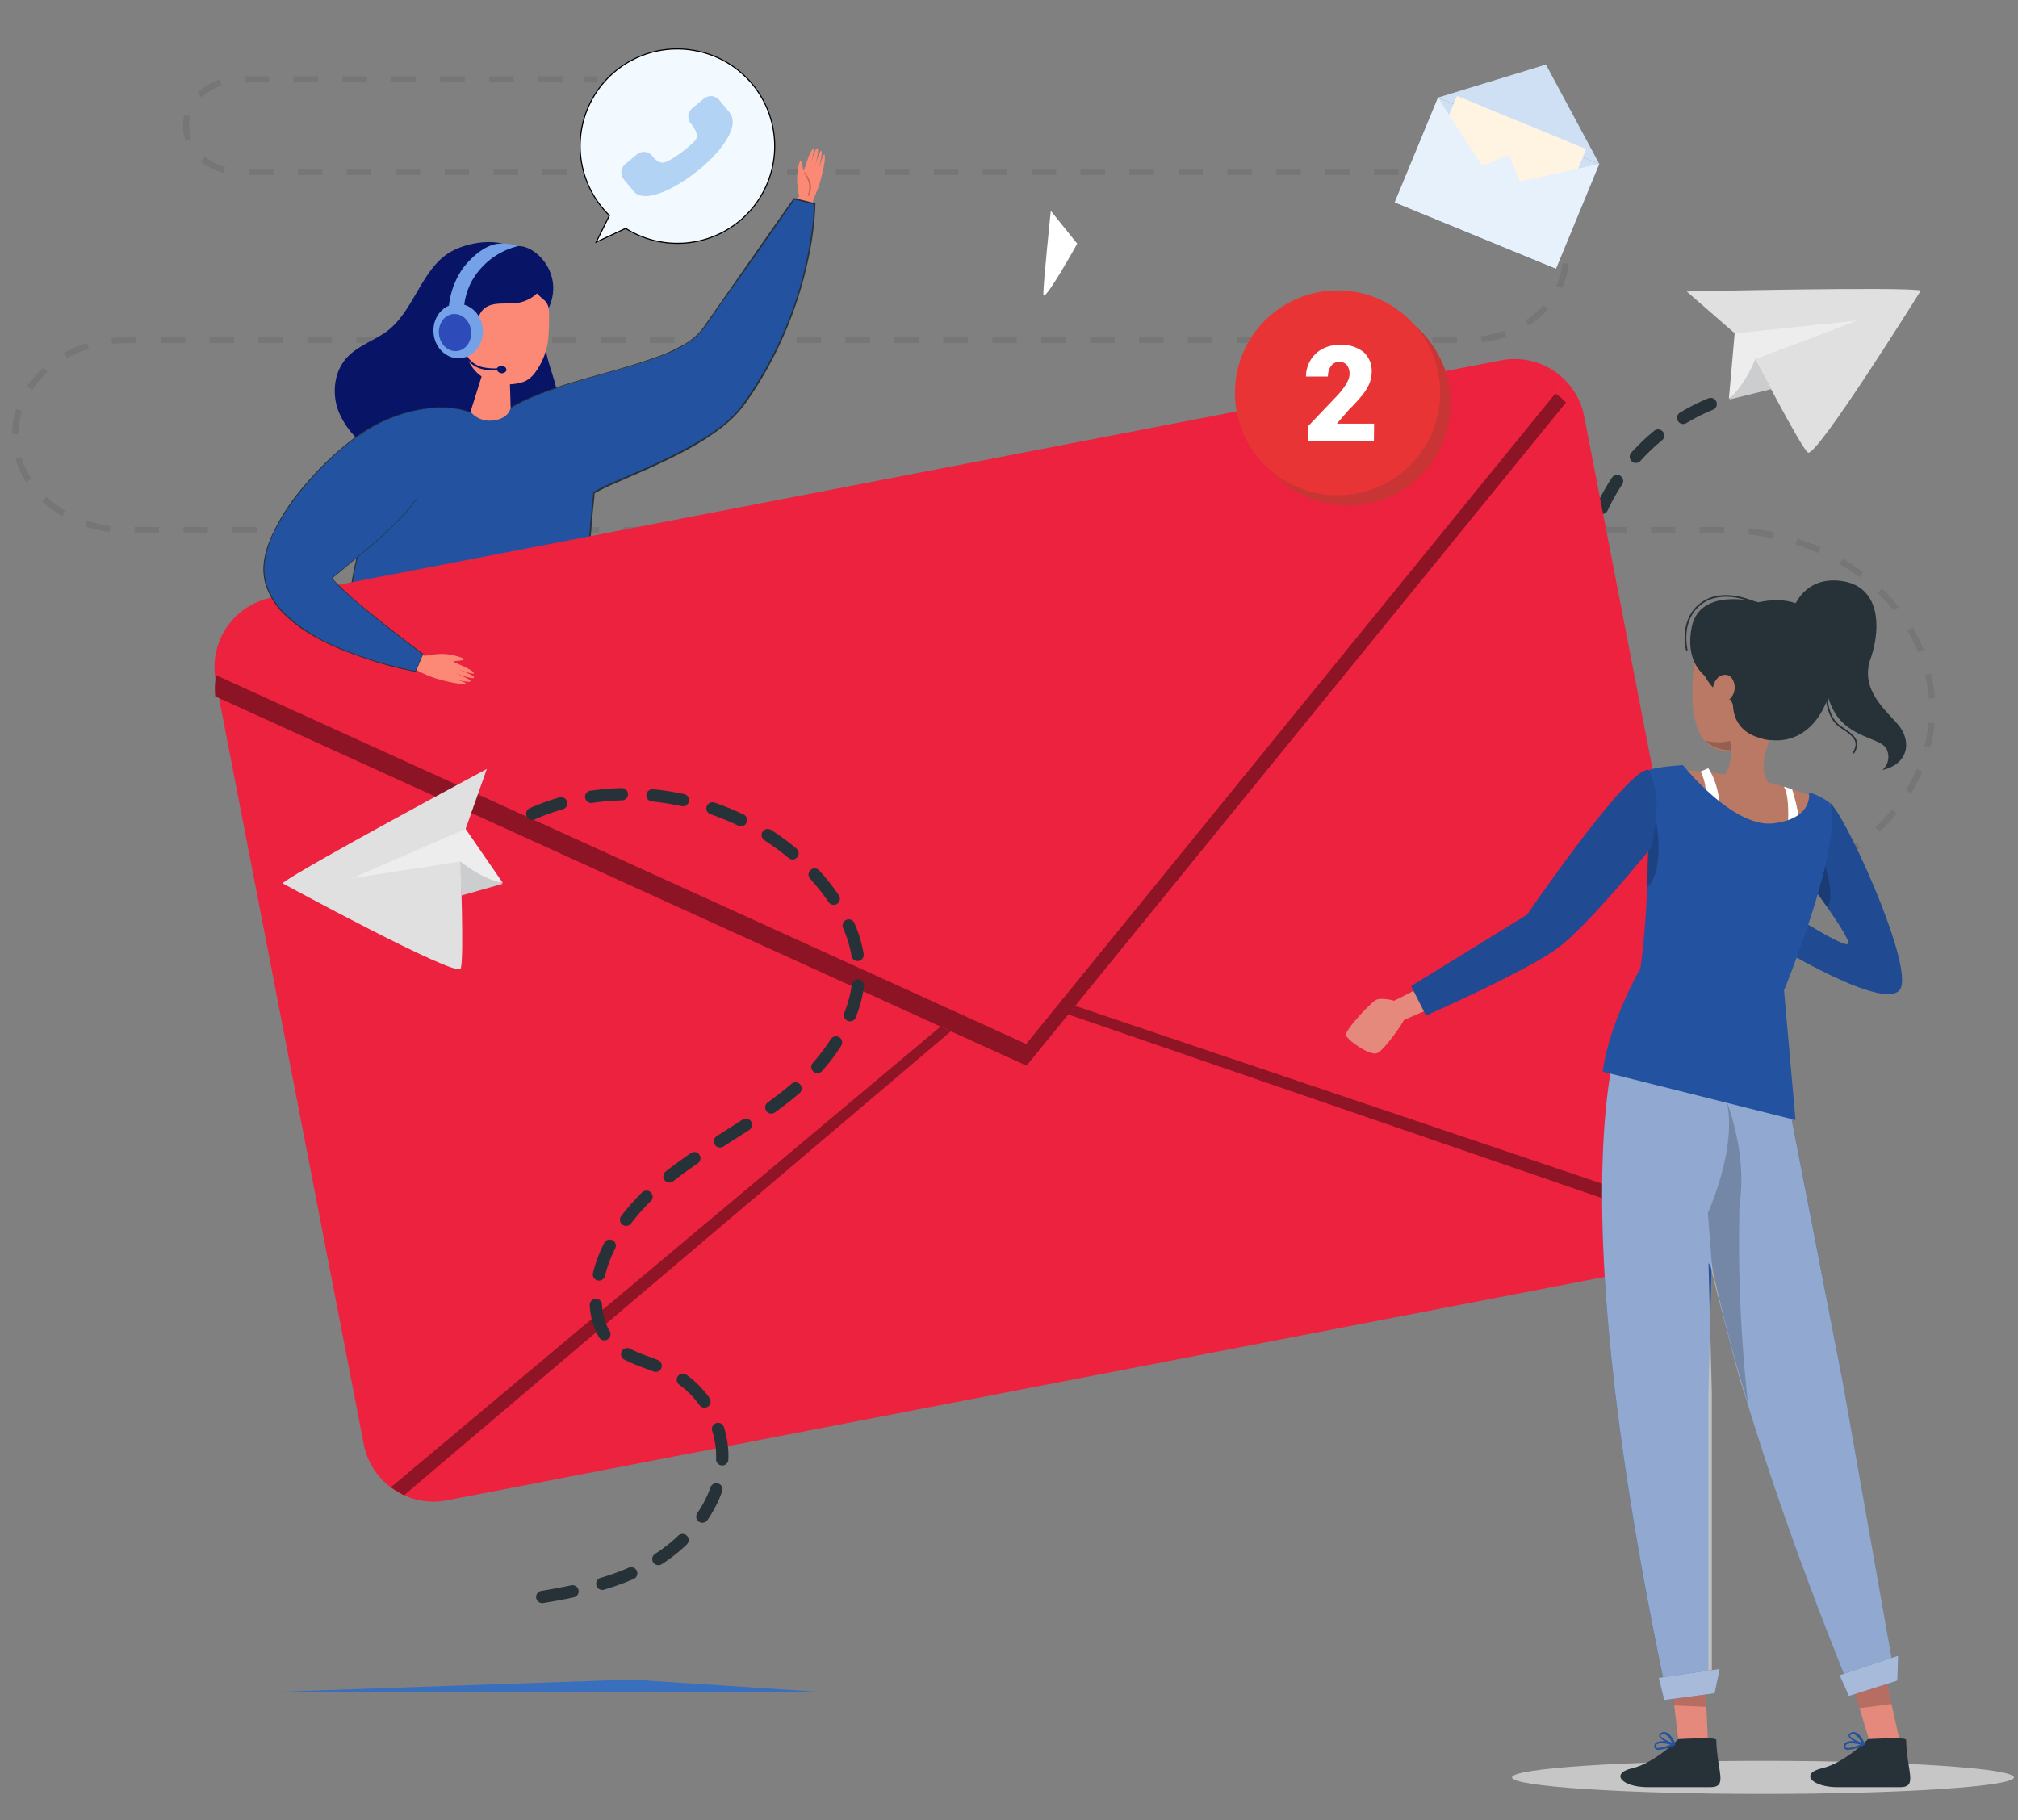 <svg xmlns="http://www.w3.org/2000/svg" viewBox="0 0 500 451"><rect x="0" y="0" width="500" height="451" fill="#808080" stroke="none"/><defs><style>.cls-1,.cls-30,.cls-31,.cls-34{isolation:isolate;}.cls-2,.cls-36,.cls-5,.cls-6{fill:none;}.cls-2,.cls-36{stroke:#263238;stroke-linecap:round;}.cls-2,.cls-5,.cls-6,.cls-7{stroke-miterlimit:10;}.cls-2{stroke-width:3.05px;stroke-dasharray:7.62;}.cls-3{fill:#c6c6c6;}.cls-4{opacity:0.35;}.cls-5,.cls-6{stroke:#636363;stroke-width:1.52px;}.cls-6{stroke-dasharray:6.06 6.06;}.cls-7{fill:#f3faff;stroke:#000;stroke-width:0.27px;}.cls-8{fill:#b3d3f4;}.cls-9{fill:#cfe0f5;}.cls-10{fill:#fff4e1;}.cls-11,.cls-12{fill:#e6f1fc;}.cls-12{mix-blend-mode:multiply;}.cls-13{fill:#fc8975;}.cls-14{fill:#cc6658;}.cls-15{fill:#081466;}.cls-16{fill:#2352a1;}.cls-17{fill:#263238;}.cls-18{fill:#75a1e9;}.cls-19{fill:#2d4cba;}.cls-20{fill:#396fbc;}.cls-21{fill:#ec223f;}.cls-22{opacity:0.4;}.cls-23{opacity:0.41;}.cls-24{fill:#c93535;}.cls-25{fill:#e83434;}.cls-26,.cls-34{fill:#fff;}.cls-27{fill:#cccdce;}.cls-28{fill:#e0e0e0;}.cls-29{fill:#ededed;}.cls-30{opacity:0.1;}.cls-31{opacity:0.2;}.cls-32{fill:#e4897b;}.cls-33{opacity:0.5;}.cls-34{opacity:0.6;}.cls-35{fill:#b97964;}.cls-36{stroke-linejoin:round;stroke-width:0.41px;}</style></defs><title>expert-direct-marketing-services</title><g class="cls-1"><g id="Layer_1" data-name="Layer 1"><path class="cls-2" d="M423.85,100.12a51.31,51.31,0,0,0-31.29,40.81"/><ellipse class="cls-3" cx="436.82" cy="440.44" rx="62.18" ry="4.1"/><g class="cls-4"><line class="cls-5" x1="241.56" y1="220.05" x2="244.59" y2="220.05"/><path class="cls-6" d="M250.64,220.05H426.83c28.66,0,51.89-19.86,51.89-44.36s-23.23-44.36-51.89-44.36H31.28c-15.2,0-27.53-10.54-27.53-23.53h0c0-13,12.33-23.53,27.53-23.53H363.64c13.46,0,24.37-9.33,24.37-20.84S377.1,42.59,363.64,42.59H59.5c-7.41,0-13.41-5.13-13.41-11.46s6-11.46,13.41-11.46h82.37"/><line class="cls-5" x1="144.9" y1="19.67" x2="147.93" y2="19.67"/></g><path class="cls-7" d="M171.82,12.47A24.05,24.05,0,0,0,151,53.4L147.72,60l7.3-3.41a24.08,24.08,0,1,0,16.8-44.12Z"/><path class="cls-8" d="M157.07,47.48l-2.49-3a2.71,2.71,0,0,1,.34-3.82l2.87-2.39a2.72,2.72,0,0,1,3.82.35s1.33,2,2.88,1.63c1.77-.4,5.62-3.2,7.69-5.38,1.46-1.52-1-4.22-1-4.22a2.71,2.71,0,0,1,.34-3.82l2.87-2.38a2.71,2.71,0,0,1,3.82.34l2.49,3C186.33,34.51,162,53.33,157.07,47.48Z"/><polygon class="cls-9" points="383.04 63.48 350.14 49.42 356.28 24.18 396.26 40.62 383.04 63.48"/><polygon class="cls-9" points="396.26 40.62 356.28 24.18 383.04 16 396.26 40.62"/><polygon class="cls-10" points="381.86 63.91 349.85 50.75 360.99 23.76 393 36.92 381.86 63.91"/><polygon class="cls-11" points="356.28 24.18 345.56 50.13 370.54 46.29 356.28 24.18"/><polygon class="cls-11" points="396.26 40.62 385.55 66.57 370.54 46.29 396.26 40.62"/><polygon class="cls-12" points="385.55 66.57 345.56 50.13 373.86 38.4 385.55 66.57"/><polygon class="cls-11" points="385.55 66.57 345.56 50.13 372.33 41.94 385.55 66.57"/><path class="cls-13" d="M196.26,51.32,198,48.59a19.72,19.72,0,0,1-.5-4.41c0-1.1.36-4,.8-4.25s.64,2.46.83,2.35,1.6-5.39,2.39-5.32c.4,0-1,5.17-1,5.17s1.36-5.57,2-5.37-.87,5.5-.87,5.5,1.31-5,1.84-4.88-.84,5.08-.84,5.08,1.29-4.38,1.58-4.13c.44.38-.05,3.39-1.31,7.64-.22.74-1.28,3.18-1.34,3.37S200.34,54,200.34,54"/><path class="cls-14" d="M199.24,42.88a9.72,9.72,0,0,1,1.2,2.57,5.65,5.65,0,0,1-.31,2.93.14.14,0,0,0,.26.11,4.25,4.25,0,0,0,.49-3,8,8,0,0,0-1.43-2.72c-.09-.12-.3,0-.21.13Z"/><path class="cls-15" d="M130.49,64.58c-3.5-6.15-13-5.22-18.41-2.4-7.69,4-9.52,15.39-16.7,20.26-3.18,2.16-7,3.43-9.57,6.33-3,3.38-3.56,8.53-2.07,12.81a19.7,19.7,0,0,0,8.62,10,41.69,41.69,0,0,0,12.49,4.63c6.93,1.59,14.31,2.44,21,.11s12.56-8.59,12.53-15.84c0-6.14-4-11.87-3.35-18"/><path class="cls-16" d="M196.8,49.24s-18.36,26.29-22.56,32.27c-6.53,9.3-33.37,11.1-47.72,19.58l-10,1.08c-4.73,1-21,12.54-22.56,17.21C90.53,130,87,140.83,86.4,152c-.21,3.8-.09,7.61,0,11.42L87,180a1.8,1.8,0,0,0,.25,1.05,1.77,1.77,0,0,0,1,.5c18,4.15,36.78,1.91,55.12-.34a3.07,3.07,0,0,0,1.8-.63,3.11,3.11,0,0,0,.66-2.22c.1-3.53-.1-7.05-.24-10.57a304.22,304.22,0,0,1,1.61-45.67c5.68-3.56,29.17-10.92,37-21.86,17.6-24.51,17.6-49.75,17.6-49.75Z"/><path class="cls-17" d="M196.64,49.15,192,55.75l-9.51,13.61L174.58,80.7A15.27,15.27,0,0,1,170.05,85a39.75,39.75,0,0,1-7.84,3.61c-6.54,2.35-13.32,4-20,6-3.33,1-6.64,2.09-9.85,3.42-1.46.61-2.91,1.27-4.31,2-.33.17-.66.34-1,.53a4.86,4.86,0,0,1-.61.36,3.39,3.39,0,0,1-.64.07l-6.76.73a14.73,14.73,0,0,0-4.07.77,40.19,40.19,0,0,0-6.39,3.53,89.57,89.57,0,0,0-7.37,5.33,41.12,41.12,0,0,0-5.82,5.45A9.38,9.38,0,0,0,94,119c-.33.76-.54,1.6-.8,2.39-.37,1.16-.75,2.31-1.12,3.47-2.94,9.26-5.54,18.74-5.9,28.51-.18,5.12.11,10.25.27,15.36q.14,3.81.25,7.6c0,1.26.06,2.52.13,3.77a1.45,1.45,0,0,0,1,1.53,26.07,26.07,0,0,0,3.61.78c1.2.23,2.41.43,3.62.6,2.39.35,4.8.6,7.21.77a128.73,128.73,0,0,0,14.7.14c5-.21,10-.65,15-1.18,2.45-.26,4.9-.55,7.36-.84l3.66-.45a3.92,3.92,0,0,0,2.31-.73,3.35,3.35,0,0,0,.72-2.35c0-1.28,0-2.56,0-3.83-.05-2.6-.19-5.19-.29-7.78q-.27-7.57-.17-15.16t.59-15.41c.16-2.52.36-5,.58-7.56.11-1.26.23-2.51.36-3.77.06-.61.13-1.21.19-1.82a3,3,0,0,1,.07-.79s.19-.11.24-.15a54.2,54.2,0,0,1,5.6-2.67c2.66-1.17,5.33-2.32,8-3.52,6-2.74,12.1-5.72,17.38-9.77a29.11,29.11,0,0,0,6.14-6.2,93.87,93.87,0,0,0,7.36-12.26,97.59,97.59,0,0,0,7.83-21.75,82.46,82.46,0,0,0,2.06-13.54c0-.62.07-1.25.07-1.87a.18.18,0,0,0-.13-.18l-5-1.25a.19.19,0,0,0-.1.36l5,1.24-.14-.17a54.37,54.37,0,0,1-.64,7.42,95.09,95.09,0,0,1-4.52,18.36A94.72,94.72,0,0,1,184.15,100c-3.63,5.06-9.32,8.49-14.72,11.39s-11.1,5.3-16.73,7.78a49.83,49.83,0,0,0-5.36,2.58c-.12.08-.25.13-.32.26a2.64,2.64,0,0,0-.08.7c0,.35-.07.69-.11,1-.13,1.26-.26,2.51-.37,3.77q-.36,3.78-.61,7.56-1,15-.54,30c.08,2.54.21,5.09.3,7.63,0,1.28.07,2.55.06,3.83,0,1.06.21,2.61-.41,3.55s-2.47.91-3.53,1l-3.67.44q-3.62.43-7.23.81a162.47,162.47,0,0,1-29.33.87c-2.5-.19-5-.48-7.48-.87-1.21-.19-2.41-.41-3.61-.65l-1.74-.38c-.77-.17-1.44-.36-1.5-1.27-.18-2.5-.17-5-.25-7.53l-.24-7.47a127.23,127.23,0,0,1,0-15,88.82,88.82,0,0,1,2.54-14.37c1.19-4.71,2.66-9.35,4.16-14a14.07,14.07,0,0,1,1.46-3.69,18.48,18.48,0,0,1,2.1-2.48,57.71,57.71,0,0,1,6.51-5.58,81.54,81.54,0,0,1,7.37-5,19.87,19.87,0,0,1,5.61-2.69,13.71,13.71,0,0,1,1.57-.18l3.45-.38,3.43-.37a10.71,10.71,0,0,0,1.61-.17,10.94,10.94,0,0,0,1.81-1c.7-.37,1.41-.71,2.12-1,1.54-.71,3.11-1.34,4.7-1.93,6.54-2.42,13.33-4.1,20-6.07,3.11-.91,6.21-1.87,9.22-3.06a31.83,31.83,0,0,0,7.06-3.68,16.61,16.61,0,0,0,3.75-4l3.47-5L188.13,62,195.77,51l1.19-1.7C197.09,49.14,196.78,49,196.64,49.15Z"/><path class="cls-13" d="M126.52,101.09l-.36-12.57-5.58.76-4,12.76a6.16,6.16,0,0,0,6,2.07C126.1,103.62,126.52,101.09,126.52,101.09Z"/><path class="cls-13" d="M114.6,83.38c-.28-4.94,1.18-10.23,3.79-13.13s7.47-3.31,11.06-2.82a6.66,6.66,0,0,1,3.42,1.38c3.54,2.94,3.31,9.71,3.06,13.87a17.13,17.13,0,0,1-3.46,9.8,6.77,6.77,0,0,1-2.54,2.07,12,12,0,0,1-11.12-1.65C116,90.66,114.81,86.89,114.6,83.38Z"/><path class="cls-15" d="M113,87.35c-1.31.61-3.35,1.05-4.37-.39-.82-1.15-.11-2.87.18-4.09a108.7,108.7,0,0,1,3.45-11.73A21.87,21.87,0,0,1,115,65.48c2.42-3.32,9.29-4.86,13.32-4.48,4.44-.3,11.5,6.92,7.64,15.31-.58-2.06-1.39-1.88-2.91-3.61a8.89,8.89,0,0,1-5.52,2.43c-2.68.24-5.78-.37-7.75,1.51s-1.6,5.35-3.06,7.74A8.3,8.3,0,0,1,113,87.35Z"/><path class="cls-13" d="M117.6,84.22a1.59,1.59,0,0,0-1.31-2c-2-.22-2.65,3-1.86,4.43.59,1.08,2.07,2,2.83.67"/><path class="cls-15" d="M121,91.71a9.75,9.75,0,0,1-1.5-.24A6.56,6.56,0,0,1,115.7,89a2.84,2.84,0,0,1-.61-1.6.22.22,0,0,1,.22-.24.24.24,0,0,1,.24.23,2.44,2.44,0,0,0,.52,1.34A6.16,6.16,0,0,0,119.63,91a14.83,14.83,0,0,0,4.27.24.23.23,0,0,1,.24.22.24.24,0,0,1-.22.25A20.09,20.09,0,0,1,121,91.71Z"/><path class="cls-15" d="M125,90.89a1.68,1.68,0,0,0-1.3-.07c-1.47.47.12,2.38,1.45,1.4a.89.89,0,0,0,.26-.29A.81.81,0,0,0,125,90.89Z"/><path class="cls-18" d="M111.22,75.94a19.55,19.55,0,0,1,3.56-9.58c2.59-3.3,6-6,9.36-6a10.66,10.66,0,0,1,4.16.65,17.76,17.76,0,0,0-9,5.34,16.17,16.17,0,0,0-4.37,10.74"/><path class="cls-18" d="M119.61,81.39c.37,3.7-2,7-5.41,7.36s-6.39-2.36-6.77-6.07,2-7,5.41-7.36S119.23,77.68,119.61,81.39Z"/><path class="cls-19" d="M116.72,82c.26,2.54-1.31,4.79-3.51,5s-4.19-1.64-4.45-4.18,1.32-4.79,3.51-5S116.46,79.44,116.72,82Z"/><polyline class="cls-20" points="156.41 416.2 204.22 419.32 64.86 419.37"/><path class="cls-21" d="M429.21,292.46l-36.7-189.29a17.34,17.34,0,0,0-4.58-8.81L254.21,258.7l-201-91.51a11.9,11.9,0,0,0,.21,1.44L90.14,357.92a17.56,17.56,0,0,0,20.57,13.87L415.31,313A17.51,17.51,0,0,0,429.21,292.46Z"/><polyline class="cls-21" points="96.83 368.57 233.04 254.39 235.59 255.56 100.1 370.52"/><polyline class="cls-21" points="429.53 304.31 261.03 247.44 259.07 249.45 427.2 307.31"/><polyline class="cls-22" points="96.83 368.57 233.04 254.39 235.59 255.56 100.1 370.52"/><polyline class="cls-22" points="429.53 304.31 261.03 247.44 259.07 249.45 427.2 307.31"/><path class="cls-21" d="M388,99.75a17.55,17.55,0,0,0-16-5.07L67.45,153.49a17.49,17.49,0,0,0-14.1,19.08l201,91.51Z"/><path class="cls-23" d="M388,99.75a17.55,17.55,0,0,0-16-5.07L67.45,153.49a17.49,17.49,0,0,0-14.1,19.08l201,91.51Z"/><path class="cls-21" d="M387.93,94.36a17.53,17.53,0,0,0-16-5.06L67.34,148.1a17.5,17.5,0,0,0-14.09,19.09l201,91.51Z"/><ellipse class="cls-24" cx="333.99" cy="99.93" rx="25.43" ry="25.38"/><ellipse class="cls-25" cx="331.41" cy="97.34" rx="25.43" ry="25.38"/><path class="cls-26" d="M340.41,109.2H324.05v-3.53l7.54-7.91c1.85-2.11,2.78-3.78,2.78-5a3.52,3.52,0,0,0-.66-2.3,2.37,2.37,0,0,0-1.91-.78,2.4,2.4,0,0,0-2,1,4.36,4.36,0,0,0-.77,2.63h-5.44a7.67,7.67,0,0,1,1.08-4,7.53,7.53,0,0,1,3-2.85,8.89,8.89,0,0,1,4.29-1,8.75,8.75,0,0,1,5.85,1.75,6.24,6.24,0,0,1,2.05,5,7.34,7.34,0,0,1-.51,2.69,12,12,0,0,1-1.61,2.75,39.83,39.83,0,0,1-3.5,3.85l-3,3.49h9.22Z"/><path class="cls-26" d="M266.9,60.39S258.61,75.31,258.52,73s1.84-20.75,1.84-20.75"/><path class="cls-27" d="M438.83,96.44,428.49,99s6.16-9.89,6.36-10.38"/><path class="cls-28" d="M475.93,72s-26.05,41.77-28,40.13-13-23.14-13-23.14l-5.11-6.39L417.92,72.23S471.55,71,475.93,72Z"/><path class="cls-29" d="M434.91,89l25.41-9.59-30.52,3.2-1.43,16.2S431.93,96.19,434.91,89Z"/><path class="cls-27" d="M114.33,221.91,124.58,219s-10.23-5.57-10.65-5.9"/><path class="cls-28" d="M70,218.88s43.23,23.53,44.14,21.14-.07-26.55-.07-26.55l1.3-8.07,5.25-14.85S73.32,215.87,70,218.88Z"/><path class="cls-29" d="M114.06,213.47l-26.84,4.17,28.14-12.24,9.22,13.39S120.21,218.3,114.06,213.47Z"/><path class="cls-2" d="M131.88,201.66c24.72-10.94,56.46-2.86,72.9,18.56,3.88,5.05,7,10.88,7.81,17.2,1.51,12-5.66,23.62-14.74,31.66s-20.1,13.55-29.83,20.78-18.59,17.06-20.2,29.06c-.62,4.66,0,9.78,3.13,13.31,3.8,4.33,10.11,5.2,15.25,7.81a23.82,23.82,0,0,1,12.7,19.13c.82,11.56-7.24,22.28-17.29,28.09s-21.82,7.67-33.29,9.43"/><g id="freepik--character-1--inject-44"><path class="cls-16" d="M444.34,226.85s12.48,8,13.55,7.05c.61-.5-2.3-5-5.09-9-2.36-3.36-4.65-6.4-4.65-6.4l2.23-8.59,2.86-11.09c3.37,1.87,20.2,38.52,17.8,45.79s-31.54-10.59-31.54-10.59Z"/><path class="cls-30" d="M444.34,226.85s12.48,8,13.55,7.05c.61-.5-2.3-5-5.09-9-2.36-3.36-4.65-6.4-4.65-6.4l2.23-8.59,2.86-11.09c3.37,1.87,20.2,38.52,17.8,45.79s-31.54-10.59-31.54-10.59Z"/><path class="cls-31" d="M450.38,209.9s4.92,10.41,2.42,15c-2.36-3.36-4.65-6.4-4.65-6.4Z"/><polygon class="cls-32" points="468.61 422.04 466.23 411.36 458.02 414.21 460.68 423.11 463.61 432.8 470.73 431.55 468.61 422.04"/><polygon class="cls-31" points="466.24 411.41 458.04 414.32 460.72 423.3 468.65 422.26 466.24 411.41"/><polygon class="cls-32" points="422.77 422.48 422.29 411.54 413.7 412.93 414.77 422.15 415.96 432.2 423.2 432.2 422.77 422.48"/><polygon class="cls-31" points="422.29 411.85 413.7 413.29 414.77 422.61 422.77 422.96 422.29 411.85"/><path class="cls-16" d="M456.67,343l-13.52-69.67-1.56-11.42a154.93,154.93,0,0,0-2.9-19.3L404,248.47s-20.49,31.45,8.42,169h10.87V344.93l.82-32a281.38,281.38,0,0,0,7.28,29.4c5.93,20.34,14.38,44.85,26.14,74.22l11.76-2.06Z"/><g class="cls-33"><path class="cls-26" d="M456.67,343l-13.54-69.67-1.07-8-.47-3.44a154.93,154.93,0,0,0-2.9-19.3L404,248.47s-3.06,4.76-5.19,18.7c-3.28,21.87-4.05,66.08,13.61,150.25h11.72V345l-.82-32a4.68,4.68,0,0,1,.86,2.41h0c2.14,8,4.22,17,7.12,27,.52,1.72,1.13,3.51,1.68,5.34,5.84,19.24,13.8,42,24.58,68.84l11.76-2.06Z"/></g><polygon class="cls-16" points="458.09 420.28 470.11 416.46 470.3 410.3 455.79 415.11 458.09 420.28"/><polygon class="cls-34" points="458.09 420.28 470.11 416.46 470.3 410.3 455.79 415.11 458.09 420.28"/><polygon class="cls-16" points="412.35 421.27 424.84 419.6 426.1 413.56 410.98 415.78 412.35 421.27"/><polygon class="cls-34" points="412.35 421.27 424.84 419.6 426.1 413.56 410.98 415.78 412.35 421.27"/><path class="cls-31" d="M431,298.47c1.95-12.48-3-25-3.21-25.6,2.77,11.47-4.64,27.73-4.64,27.73l1.16,14.81h0c2.13,8,4.23,17,7.12,27,.52,1.72,1.13,3.51,1.67,5.34A363.2,363.2,0,0,1,431,298.47Z"/><path class="cls-35" d="M431.9,153.67a18.42,18.42,0,0,0-4,.45,9.32,9.32,0,0,0-6.87,5.69,3.1,3.1,0,0,0-.12.29v.13a25.51,25.51,0,0,0-1.49,8c-.42,6.84.32,12.51,3.27,15.71h0c2.1,2.13,5.33,2.76,10.05,1.69a12.66,12.66,0,0,0,4.47-2.18,2.83,2.83,0,0,0,.28-.2C447.68,175.61,445.27,153.53,431.9,153.67Z"/><path class="cls-31" d="M431.05,182.85a13.32,13.32,0,0,1-8.47.7c2.1,2.16,5.33,2.94,10.05,1.87a12.42,12.42,0,0,0,4.47-2C435.06,182.43,432.93,182,431.05,182.85Z"/><path class="cls-35" d="M437.11,187.76h0c.16-1.21,2-6.67,2-6.67l-9.78-.31-1.45-.43s3.51,9.45-2.56,14c0,0,2.14,3.95,10.69,6.08,0,0,4.64-2.33,3.21-5.94C439.19,194.47,436.34,194.08,437.11,187.76Z"/><path class="cls-17" d="M450.08,161.6c2.64,11.09-4.11,22-11.76,21.75-5.61-.14-9.43-9.84-9.43-9.84-8.88-4-8.14-13.38-8.14-13.38C424.84,146.08,446.63,147.26,450.08,161.6Z"/><path class="cls-17" d="M438.4,183.35c-12.08-1.56-8.56-12.64-8.56-12.64s-13.45-1.27-10.68-15.32c2-10.14,16.53-6.14,16.53-6.14C461.33,143.57,458.48,186,438.4,183.35Z"/><path class="cls-35" d="M425.71,174.66c5.79-1.29,4.41-7.07,2.14-7.41s-3.46,2.11-3.46,3.57C424.39,173.86,424.9,174.85,425.71,174.66Z"/><path class="cls-17" d="M448.85,157.6c4.64-1.41.88,9.54,5.34,18.25,3.75,7.31,12.31,6.85,13.37,10.05a4.35,4.35,0,0,1-1.16,4.92c6.85-1.63,7.05-7.43,4-11.11s-9.62-8.76-6.95-16.41S466,145,455.81,143.92s-12.13,8.8-12.13,8.8S444.21,159,448.85,157.6Z"/><path class="cls-36" d="M459.28,186.5c1.33-2.33,1-3.73-3.13-6.31-6.46-4-2.53-19.2-2.53-19.2"/><path class="cls-36" d="M417.92,161s-1.69-6.63,2.79-10.79c6.25-5.82,16.39.17,16.39.17"/><path class="cls-35" d="M452.9,206.52c-1.15,6.44-4.34,17.95-11.76,39.29H439L408.53,242c1.47-7,.32-15.25.6-24.53.1-3.48.11-7.39,0-11.95q-.09-3.65-.28-7.88c-.09-2.15-.2-4.43-.35-6.84a105.21,105.21,0,0,1,15.06.6,111.28,111.28,0,0,1,15.69,2.76c6.62,1.81,14,4.7,14,4.7S454.2,199.34,452.9,206.52Z"/><path class="cls-26" d="M421.35,191.19c2.58,4.52,1.19,14.51,1.19,14.51s21.16,11,23.11,5.87-1.63-16-1.63-16l-2-.63c1.7,3,.84,11.52.84,11.52-7.38,2.13-16.61-4.41-16.61-4.41-.08-8-3-11.68-3-11.68Z"/><path class="cls-16" d="M397.13,265.57c1.46-11.95,9.32-25.6,9.32-25.6A189.85,189.85,0,0,0,408.08,220c.25-5.69.38-11.48.44-16.36V190.83c2.58-.92,8.47-1.22,8.47-1.22s12.42,15.64,22.44,14.41,8.78-7.64,8.78-7.64a14.9,14.9,0,0,1,5,2.47c4.17,9.09-11.18,46.58-11.18,46.58l2.84,32.12Z"/><path class="cls-17" d="M423.76,442.87H408.24c-6.3,0-9.45-3.38-3.82-4.7s11.4-7.2,11.4-7.2,9.43-.6,9.43.17C425.43,439.08,428.22,442.87,423.76,442.87Z"/><path class="cls-16" d="M411,433.63a1.28,1.28,0,0,1-.82-.24.88.88,0,0,1-.24-1,1.11,1.11,0,0,1,.5-.64,3.74,3.74,0,0,1,2.14-.22c-.77-.42-1.46-.91-1.46-1.4,0-.32.18-.59.62-.79a1.4,1.4,0,0,1,1.2,0c1.31.52,2.14,2.7,2.14,2.8a.2.2,0,0,1,0,.11h0a.11.11,0,0,1,0,.08h0v.06h0a.18.18,0,0,1-.07.05A11.81,11.81,0,0,1,411,433.63Zm.61-1.62a2.32,2.32,0,0,0-1.07.2.59.59,0,0,0-.27.33c-.09.37.07.5.07.5.45.32,2.17-.16,3.55-.75A10.94,10.94,0,0,0,411.63,432Zm1-2.19a1,1,0,0,0-.82,0c-.13.05-.33.18-.33.31,0,.42,1.37,1.15,2.76,1.68a4,4,0,0,0-1.61-2Z"/><path class="cls-17" d="M470.79,442.87H455.27c-6.3,0-9.45-3.38-3.82-4.7s11.4-7.2,11.4-7.2,9.43-.6,9.43.17C472.46,439.08,475.25,442.87,470.79,442.87Z"/><path class="cls-16" d="M457.92,433.63a1.26,1.26,0,0,1-.82-.24.88.88,0,0,1-.24-1,1.11,1.11,0,0,1,.5-.64,3.74,3.74,0,0,1,2.14-.22c-.77-.42-1.46-.91-1.46-1.4,0-.32.18-.59.62-.79a1.4,1.4,0,0,1,1.2,0c1.31.52,2.14,2.7,2.14,2.8a.2.2,0,0,1,0,.11h0a.11.11,0,0,1,0,.08h0v.06h0a.18.18,0,0,1-.07.05A11.81,11.81,0,0,1,457.92,433.63Zm.74-1.62a2.32,2.32,0,0,0-1.07.2.59.59,0,0,0-.27.33c-.09.37.07.5.07.5.45.32,2.17-.16,3.55-.75A10.94,10.94,0,0,0,458.66,432Zm.87-2.19a1,1,0,0,0-.82,0c-.13.05-.33.18-.33.31,0,.42,1.37,1.15,2.76,1.68a4.06,4.06,0,0,0-1.61-2Z"/><path class="cls-31" d="M408.46,203.67l1.8-.79s2.5,12.93-2.24,17.15C408.24,214.32,408.39,208.55,408.46,203.67Z"/><path class="cls-32" d="M356.5,249l-8.69,3.78c-.19.79-4.79,7.33-6.54,8.17s-7.56-3.25-7.78-4.49,6-7.89,7.38-8.64,4.56.17,4.56.17l7.92-4Z"/><path class="cls-16" d="M410.47,198.85a63.32,63.32,0,0,1-1.27,11.07s-15.41,19.14-23.15,24.94-32.73,16.79-32.73,16.79l-3.68-7.3,28.73-17.69s25.33-37.06,30.14-35.84A19.66,19.66,0,0,1,410.47,198.85Z"/><path class="cls-30" d="M410.47,198.85a63.32,63.32,0,0,1-1.27,11.07s-15.41,19.14-23.15,24.94-32.73,16.79-32.73,16.79l-3.68-7.3,28.73-17.69s25.33-37.06,30.14-35.84A19.66,19.66,0,0,1,410.47,198.85Z"/></g><path class="cls-13" d="M101.61,160.59s2.6,1.83,3.5,1.89,3-.62,5.54-.37c1.14.11,4.09.77,4.26,1.23s-2.67.4-2.6.6,5.31,2.15,5.08,2.93c-.11.4-5.19-1.5-5.19-1.5s5.54,1.93,5.22,2.54-5.57-1.43-5.57-1.43,5,1.82,4.73,2.34-5.16-.78-5.16-.78,4.26.92,4,1.43c-.12.26-4.79-.33-8.78-1.83A30.1,30.1,0,0,1,99.94,164"/><path class="cls-16" d="M103.43,123.2c-4.61,7-15.27,15.11-21.16,20.07,3.38,4.57,22.51,18.83,22.51,18.83L103,166.35s-36.47-6.53-37.63-24.5c-.69-10.76,12.94-26.6,23.53-34,9.93-7,21.54-8.12,27.66-5.64"/><path class="cls-17" d="M103.4,123.18a49.38,49.38,0,0,1-7.62,8.53c-2.92,2.72-6,5.28-9.08,7.81-1.5,1.23-3,2.45-4.48,3.69a.08.08,0,0,0,0,.09A28.22,28.22,0,0,0,86,147.16c2,1.79,4,3.5,6.12,5.19,3.67,3,7.41,5.89,11.18,8.75l1.23.92a1.06,1.06,0,0,1,.21.16c-.06-.11,0-.11-.08,0a2.86,2.86,0,0,0-.2.48l-1.3,3.09a2.49,2.49,0,0,0-.18.45c0,.17-.14.07.06.06a.32.32,0,0,1-.14,0,4.73,4.73,0,0,0-.85-.16l-1.54-.34c-1.55-.35-3.1-.74-4.64-1.16a89.2,89.2,0,0,1-13-4.6,41.2,41.2,0,0,1-12.31-8c-3.29-3.29-5.49-7.59-5-12.34a25.06,25.06,0,0,1,3-9,55.64,55.64,0,0,1,6.12-9.14,78.78,78.78,0,0,1,7.65-8.17,56.45,56.45,0,0,1,8.51-6.67c6.35-3.94,14.33-6.41,21.86-5.42a16.71,16.71,0,0,1,3.88,1c.08,0,.11-.09,0-.12-4.27-1.7-9.21-1.45-13.63-.53a39.19,39.19,0,0,0-15.77,7.36,74.54,74.54,0,0,0-11.48,11,52.49,52.49,0,0,0-8.57,13.18c-1.53,3.57-2.46,7.5-1.44,11.34a17.69,17.69,0,0,0,5,8c5.18,5,12.11,8,18.82,10.35a86.34,86.34,0,0,0,13.22,3.58l.21,0a.09.09,0,0,0,.12-.07l1.78-4.25s0-.08,0-.1Q98,156.94,91.41,151.56a87.87,87.87,0,0,1-7.87-6.95c-.21-.21-.41-.43-.61-.66s-.5-.45-.52-.62.74-.7.94-.87l1.49-1.23c2-1.68,4.08-3.35,6.08-5.06,4.53-3.86,9.24-7.94,12.55-12.94a0,0,0,0,0-.07,0Z"/></g></g></svg>